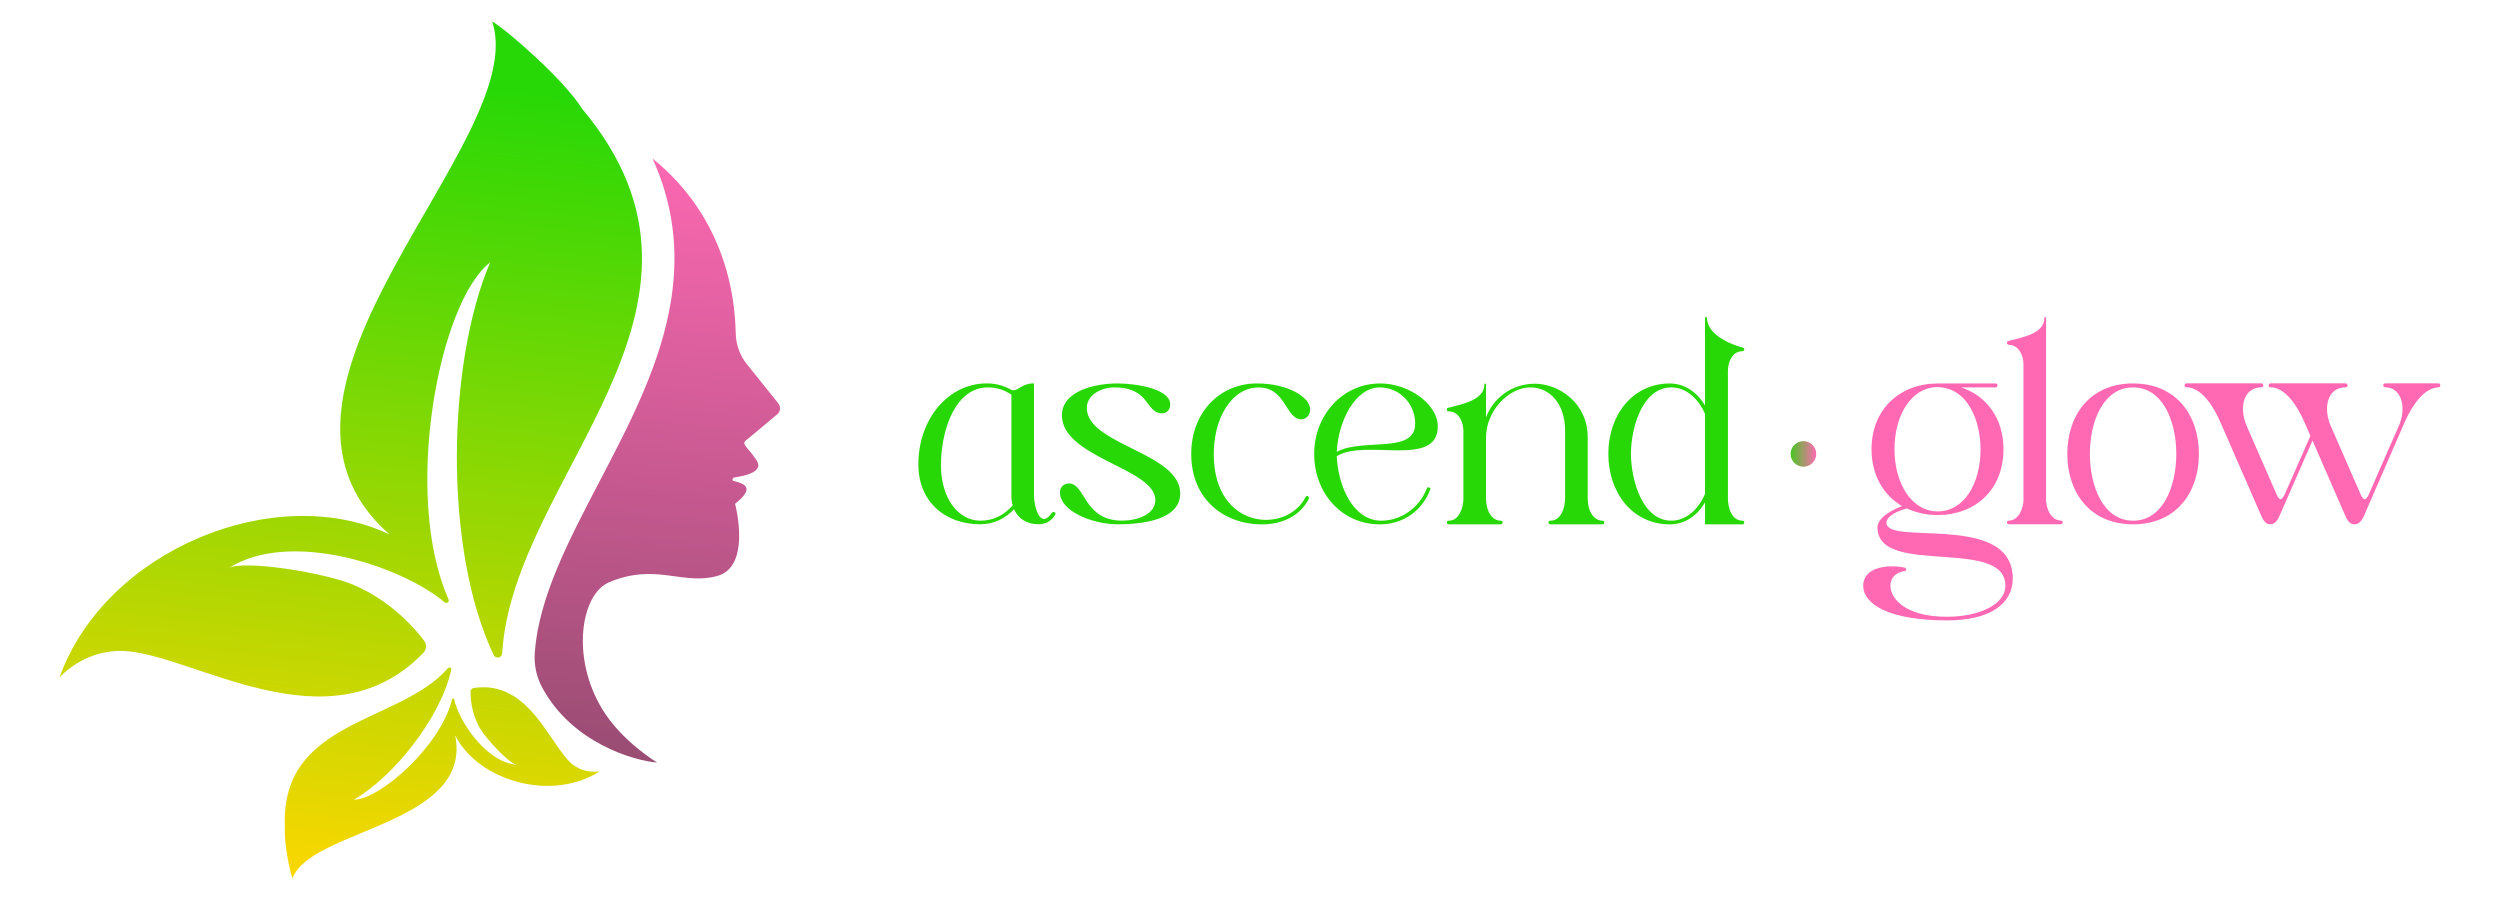 <svg viewBox="0 0 504 181.41" xmlns:xlink="http://www.w3.org/1999/xlink" xmlns="http://www.w3.org/2000/svg" data-sanitized-data-name="Layer 1" data-name="Layer 1" id="Layer_1">
  <defs>
    <style>
      .cls-1 {
        fill: url(#linear-gradient);
      }

      .cls-1, .cls-2, .cls-3 {
        stroke-width: 0px;
      }

      .cls-2 {
        fill: url(#linear-gradient-2);
      }

      .cls-3 {
        fill: url(#linear-gradient-3);
      }
    </style>
    <linearGradient gradientUnits="userSpaceOnUse" y2="94.48" x2="492" y1="94.48" x1="185.14" id="linear-gradient">
      <stop stop-color="#27d806" offset=".57"></stop>
      <stop stop-color="#ff69b4" offset=".59"></stop>
    </linearGradient>
    <linearGradient gradientUnits="userSpaceOnUse" y2="286.02" x2="114.21" y1="27.72" x1="140.65" id="linear-gradient-2">
      <stop stop-color="#ff69b4" offset="0"></stop>
      <stop stop-color="#2e2e2e" offset="1"></stop>
    </linearGradient>
    <linearGradient gradientUnits="userSpaceOnUse" y2="180.33" x2="62.44" y1="15.08" x1="81.76" id="linear-gradient-3">
      <stop stop-color="#27d806" offset="0"></stop>
      <stop stop-color="gold" offset="1"></stop>
    </linearGradient>
  </defs>
  <path d="m197.67,105.7c-7.3,0-12.53-4.69-12.53-12.06,0-9.18,6.03-16.35,13.8-16.35,2.08,0,3.75.6,5.16,1.41,1.61-.07,1.81-1.41,4.35-1.41v22.71c0,1.94,1.21,6.97,3.62,3.35.13-.13.4-.2.54-.07.2.07.2.27.13.47-.47.87-1.54,1.94-3.35,1.94-2.48,0-4.15-1.21-4.96-3.02-1.74,1.81-4.02,3.02-6.77,3.02Zm6.5-3.82c-.2-.6-.27-1.21-.27-1.88v-20.43c-1.27-.87-2.81-1.47-4.76-1.47-6.3,0-9.38,8.04-9.45,15.61,0,6.77,3.48,11.26,7.97,11.26,2.75,0,4.82-1.21,6.5-3.08Zm33.77-2.41c0,5.63-8.51,6.23-12.6,6.23-5.02,0-11.66-2.61-11.66-6.43,0-.94.67-1.81,1.81-1.81,3.35,0,2.95,7.5,10.72,7.5,2.88,0,6.7-1.14,6.7-4.15,0-6.43-18.83-8.51-18.83-17.08,0-4.96,6.77-6.43,11.19-6.43,3.15,0,10.65.87,10.65,4.29,0,.74-.54,1.74-1.61,1.74-3.48,0-2.34-5.23-9.65-5.23-2.41,0-5.56,1.34-5.56,4.15,0,7.44,18.83,8.98,18.83,17.22Zm2.21-7.97c0-8.37,5.76-14.2,13.26-14.2,6.3,0,10.72,2.81,10.72,5.23,0,1.14-.8,2.01-1.81,2.01-3.15-.07-3.08-6.43-8.58-6.43s-9.18,6.36-9.04,13.8c.2,14.94,14.74,15.74,18.49,8.31.07-.2.27-.27.47-.2.2.13.27.33.2.54-1.74,3.42-5.29,5.16-9.51,5.16-7.24,0-14.2-4.76-14.2-14.2Zm38.05-14.2c5.9,0,11.66,4.22,11.66,8.64,0,8.51-14.6,2.41-20.37,6.03.27,6.03,3.28,13,8.98,13,3.95,0,7.64-2.55,9.18-6.5.07-.2.27-.27.47-.2.2.07.34.27.2.47-1.61,4.22-5.43,6.97-10.12,6.97-7.77,0-13.26-6.36-13.26-14.2s5.76-14.2,13.26-14.2Zm0,.8c-5.09,0-8.44,6.97-8.71,13,5.16-2.88,15.81.54,15.81-5.69,0-4.09-3.22-7.3-7.1-7.3Zm16.82,22.38v-13.6c0-1.67-.87-3.95-2.95-3.95-.27,0-.4-.13-.4-.34,0-.27.13-.4.4-.4,2.81-.74,7.17-1.54,7.17-4.69,0-.27.34-.2.34,0v6.63c1.47-3.82,5.09-6.77,9.85-6.77s10.65,3.82,10.65,10.79v12.33c0,2.55,1.21,4.49,3.01,4.49.2,0,.34.13.34.34,0,.27-.13.4-.34.4h-10.52c-.2,0-.4-.13-.4-.4,0-.2.2-.34.4-.34,2.21,0,2.95-2.75,2.95-4.49v-13.8c0-4.89-2.81-8.58-7.03-8.58s-8.91,4.62-8.91,10.12v12.26c0,2.55,1.21,4.49,2.95,4.49.2,0,.4.13.4.34,0,.27-.2.4-.4.4h-10.45c-.27,0-.4-.13-.4-.4,0-.2.13-.34.4-.34,2.14,0,2.95-2.75,2.95-4.49Zm48.71-18.76v-17.62c0-.27.4-.27.4,0,0,3.15,4.29,5.23,7.17,5.96.2,0,.34.2.34.4s-.13.34-.34.34c-2.14,0-2.95,2.28-2.95,3.95v25.73c0,1.74.67,4.49,2.95,4.49.2,0,.34.13.34.34,0,.27-.13.4-.34.4h-7.57v-4.42c-1.47,2.55-3.95,4.42-7.1,4.42-7.5,0-12.39-6.36-12.39-14.2s4.89-14.2,12.39-14.2c3.15,0,5.63,1.94,7.1,4.42Zm0,1.74c-1.21-2.88-3.68-5.36-6.77-5.36-5.76,0-8.11,7.84-8.17,13.4.07,5.56,2.41,13.47,8.17,13.47,3.08,0,5.56-2.48,6.77-5.43v-16.08Zm46.91-6.16h11.72c.2,0,.34.2.34.4s-.13.4-.34.4h-6.97c5.02,1.67,8.51,6.16,8.51,12.46,0,8.24-5.76,13.27-13.27,13.27-2.28,0-4.35-.47-6.23-1.34-2.75.8-4.09,1.88-4.09,2.88,0,2.28,5.63,1.88,11.59,2.28,6.7.47,13.87,1.81,13.87,8.98,0,5.16-4.69,8.44-13.2,8.44-11.93,0-16.95-3.35-16.95-6.97,0-3.82,5.02-4.35,8.31-3.68.27.07.4.27.33.47-.07.2-.27.34-.54.27-1.68.34-2.61,1.47-2.61,2.88,0,2.81,3.28,6.3,11.32,6.3,6.97,0,11.79-2.68,11.86-6.1.13-4.96-6.03-5.49-12.39-5.96-6.63-.47-13.4-.8-13.4-5.96,0-1.47,1.68-3.02,4.96-4.29-3.68-2.14-6.16-6.16-6.16-11.46,0-8.17,5.83-13.26,13.33-13.26Zm-.2.74c-5.16.13-8.51,5.69-8.51,12.53s3.42,12.53,8.71,12.53,8.64-5.56,8.64-12.53c0-5.43-2.41-12.53-8.84-12.53Zm17.49,22.44v-27.07c0-1.61-.87-3.89-2.95-3.89-.2,0-.4-.2-.4-.4s.2-.4.4-.4c2.81-.74,7.17-1.47,7.17-4.62,0-.27.34-.27.34,0v37.05c.07.07.07.2.07.27v.2c0,.07.07.13.07.2v.2c.07.07.07.13.07.2s.07.13.07.2.07.13.07.2.07.13.07.2.07.13.07.2.07.07.07.13c.07.07.07.13.07.2q.07.07.13.13c0,.07.07.13.07.2.07,0,.07.07.13.13,0,0,.07.07.07.13l.13.13c.07,0,.07.07.13.13,0,0,.07.07.13.07,0,.07.07.07.07.13.07,0,.13.07.13.13.07,0,.13,0,.13.07.07,0,.13.07.2.07l.07.07c.07,0,.13.07.2.07h.13c.07.07.13.07.2.07h.07c.13.07.2.07.34.07.2,0,.4.13.4.34,0,.27-.2.4-.4.4h-10.45c-.2,0-.4-.13-.4-.4,0-.2.2-.34.4-.34.87,0,1.61-.54,2.14-1.34,0-.07.07-.07.07-.13.47-.8.67-1.81.74-2.68v-.34Zm35.37-8.98c0,7.84-4.62,14.2-13.27,14.2s-13.26-6.36-13.26-14.2,4.62-14.2,13.26-14.2,13.27,6.36,13.27,14.2Zm-4.56,0c0-6.63-2.75-13.4-8.71-13.4s-8.71,6.77-8.71,13.4,2.75,13.47,8.71,13.47,8.71-6.77,8.71-13.47Zm52.86-13.4c-2.68,0-5.16,3.28-6.77,6.9l-8.24,18.96c-.67,1.54-1.41,1.74-1.88,1.74-.54,0-1.21-.13-1.88-1.68l-6.63-15.21-6.63,15.14c-.67,1.54-1.34,1.74-1.88,1.74-.47,0-1.14-.13-1.81-1.68l-8.31-19.03c-1.41-3.22-3.82-6.9-6.77-6.9-.27,0-.4-.2-.4-.4s.13-.4.4-.4h15.14c.2,0,.34.2.34.4s-.13.4-.34.4c-3.75,0-4.56,4.22-3.02,7.77l6.03,13.8c.54,1.21,1.01,1.47,1.74-.2l5.09-11.59-1.27-2.88c-1.41-3.22-3.82-6.9-6.77-6.9-.2,0-.4-.2-.4-.4s.2-.4.4-.4h15.14c.2,0,.4.2.4.4s-.2.4-.4.4c-3.75,0-4.56,4.22-3.01,7.77l6.03,13.8c.54,1.21,1.07,1.47,1.74-.2l5.96-13.6c1.61-3.62.6-7.77-2.75-7.77-.2,0-.4-.2-.4-.4s.2-.4.4-.4h10.72c.27,0,.4.2.4.4s-.13.4-.4.4Zm-128.03,10.83c-1.43,0-2.58,1.16-2.58,2.58s1.16,2.58,2.58,2.58,2.58-1.16,2.58-2.58-1.16-2.58-2.58-2.58Z" class="cls-1"></path>
  <g>
    <path d="m156.93,81.35l-6.35-7.92c-1.4-1.75-2.2-3.91-2.25-6.15-.45-19.47-10.66-30.45-16.78-35.31,4.07,8.91,5.31,18.23,3.8,28.17-1.97,13-8.33,25.15-14.48,36.91-6.27,11.99-12.23,23.37-13.06,34.48-.18,2.43.32,4.88,1.47,7.03,6.03,11.28,18.7,14.84,23.21,15.17,0,0-7.08-4.2-11.06-10.74-6.37-10.44-4.33-23.21,1.37-25.61,9.37-3.95,14.72.65,21.76-1.25,7.04-1.9,3.63-14.56,3.63-14.56,4.51-3.57,1.31-4.14-.37-4.64-.31-.09-.12-.62.2-.67,1.51-.25,6.2-.94,4.48-3.51-1.17-1.75-1.93-2.34-2.36-3.07-.36-.61.4-1.02.68-1.25l5.8-4.85c.71-.52.85-1.53.3-2.22Z" class="cls-2"></path>
    <path d="m24.82,131.23c-7.83-.27-12.62,5.12-12.82,5.34,9.25-25.8,43.6-39.68,66.51-28.84-33.36-29.34,28.74-79.35,20.71-103.41,2.98,1.73,14.46,11.71,18.16,17.64,33.78,40.24-14,73.94-16.14,109.75-.06.93-1.32,1.18-1.72.34-10.2-21.46-9.34-58.97-.7-79.16-10.33,7.95-17.74,46.88-8.39,67.95.22.49-.37.93-.78.59-8.72-7.3-31.04-14.78-43.52-6.92,3.24-1.66,19.37.97,25.04,3.36,7.68,3.24,12.48,8.82,14.35,11.32.54.73.48,1.75-.15,2.4-19.09,19.81-46.59.12-60.56-.36Zm90.52,22.8c-4.47-3.67-8.57-17.05-19.83-15.33-.37.06-.65.38-.65.75-.01,1.29.16,4.34,1.88,7.33,1.26,2.21,5.91,7.13,7.39,7.4-6.08-.55-11.54-8.61-12.58-13.21-.05-.22-.35-.22-.41,0-2.22,9.28-14.43,20.22-19.83,20.25,7.92-4.47,17.62-16.6,19.66-26.22.08-.38-.4-.61-.65-.32-9.7,11.24-33.89,10.32-32.88,32.05-.27,2.88.99,9.05,1.54,10.37,3.4-9.93,36.39-10.78,32.79-28.82,4.81,9.32,19.6,13.38,29.13,7.22-.12.02-3.05.59-5.56-1.47Z" class="cls-3"></path>
  </g>
</svg>